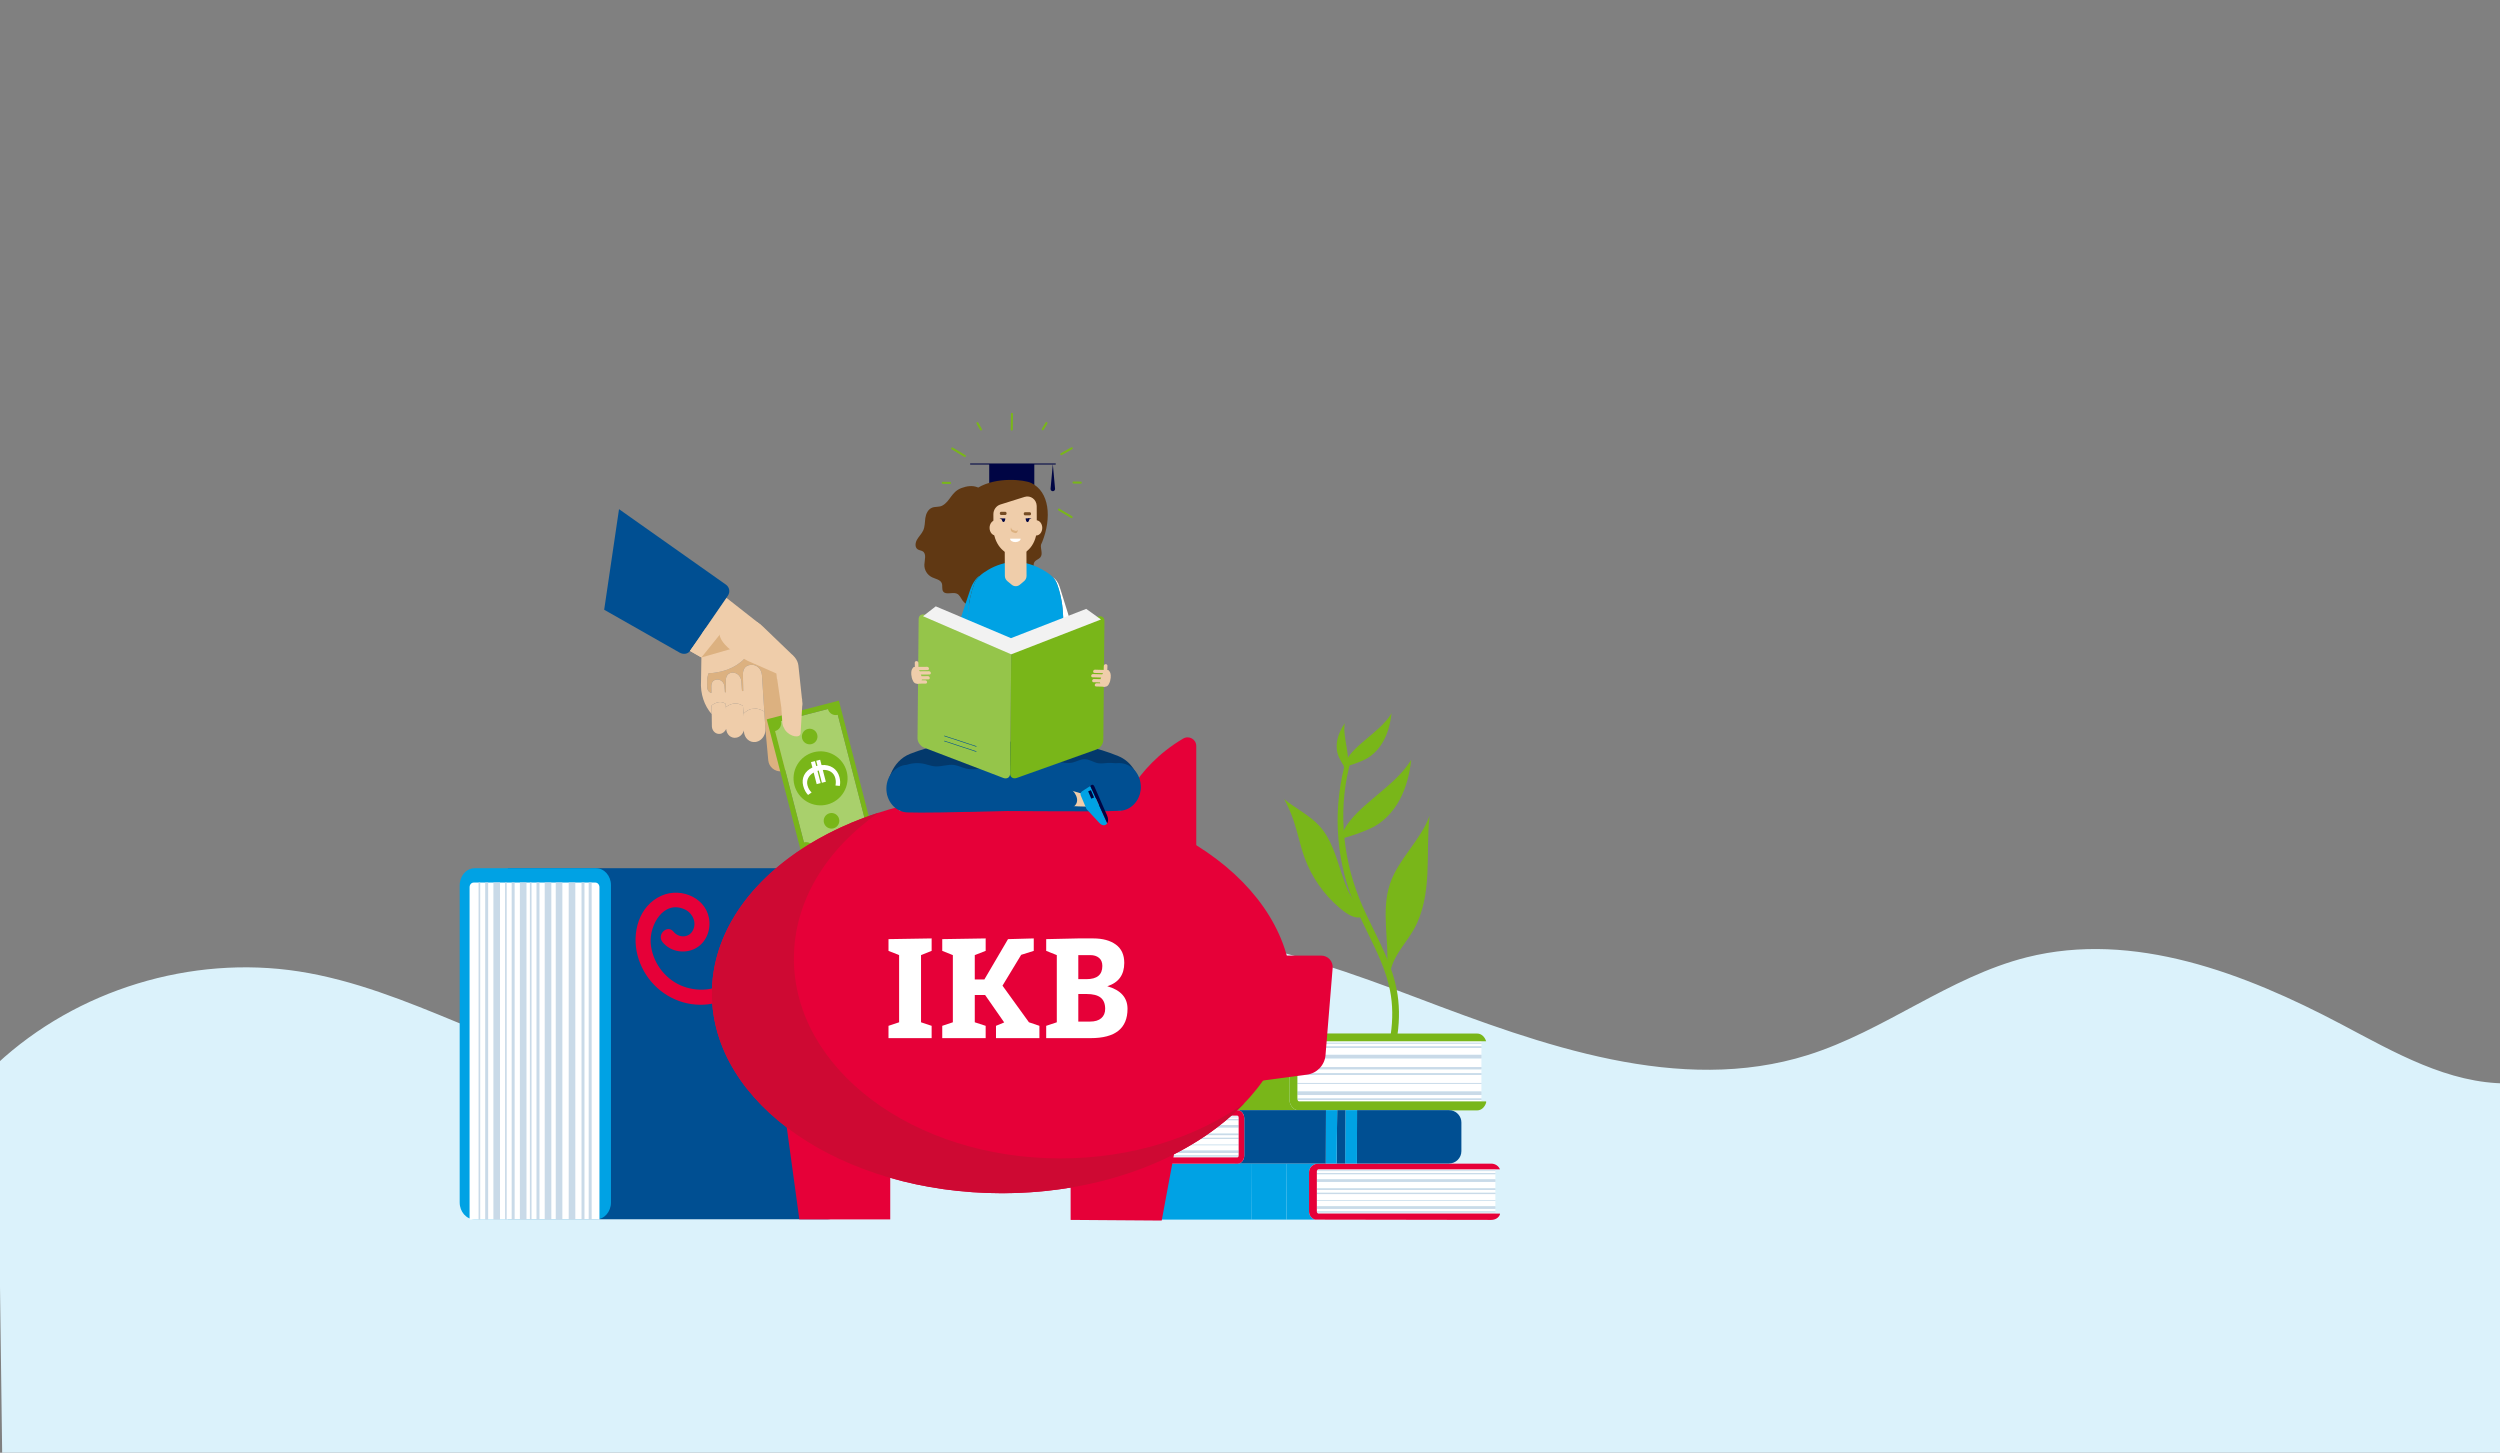 <?xml version="1.0" encoding="utf-8"?>
<!-- Generator: Adobe Illustrator 25.4.6, SVG Export Plug-In . SVG Version: 6.00 Build 0)  -->
<svg version="1.1" xmlns="http://www.w3.org/2000/svg" xmlns:xlink="http://www.w3.org/1999/xlink" x="0px" y="0px"
	 viewBox="0 0 5352 3110" style="enable-background:new 0 0 5352 3110;" xml:space="preserve">
<rect x="0" y="0" width="5352" height="3110" fill="#808080" stroke="none"/>
<style type="text/css">
	.st0{fill:#DCB180;}
	.st1{fill:none;}
	.st2{fill:#A9D06C;}
	.st3{fill:#79B619;}
	.st4{fill:#FFFFFF;}
	.st5{fill:#DBF2FB;}
	.st6{fill:#004F92;}
	.st7{fill:#00A2E4;}
	.st8{fill:#C9DAE8;}
	.st9{fill:#E60038;}
	.st10{fill:#5846B2;}
	.st11{fill:#FFB288;}
	.st12{fill:#EFCDAA;}
	.st13{fill:#CE0933;}
	.st14{fill:#000544;}
	.st15{fill:#603813;}
	.st16{fill:#03396C;}
	.st17{fill:#FFE578;}
	.st18{fill:#6D72A0;}
	.st19{fill:#FFF6F0;}
	.st20{fill:#95C54A;}
	.st21{fill:#000543;}
	.st22{fill:#F2F2F2;}
	.st23{fill:#754C24;}
</style>
<g id="Background">
</g>
<g id="Illustration">
	<g>
		<path class="st0" d="M1644.671,1627.531c1.35,14.345,13.996,24.918,28.355,23.72
			c14.688-1.225,25.497-14.284,23.958-28.943
			c-2.95-28.093-7.08-68.262-6.571-68.186l-1.6-30.597
			c0.04-0.347-1.232-6.66-1.2-6.999c1.405-6.739-7.604-8.281-6.641-14.356
			l-7.057-48.598l-0.45-0.202l-1.265-11.608l-14.748-6.499l-46.864-20.647
			c-4.929-2.61-9.411-5.154-13.57-7.641l-0.822,0.058
			c0,0-22.574,31.611-79.37,34.318c-2.064,5.803-3.158,12.094-3.041,18.602
			l0.204,11.392c0.109,6.094,3.935,10.948,8.991,12.169
			c0.027,0.008-0.124-10.94-0.124-10.94
			c-0.638-9.783,2.092-16.553,11.023-17.733
			c8.942-1.166,16.651,5.899,17.283,15.654l0.749,11.527l2.057-0.145l-0.167-19.681
			c-0.754-11.762,1.992-20.674,12.655-22.107
			c10.704-1.298,19.964,7.125,20.679,18.839l1.339,20.514l2.613-0.184l-0.55-31.507
			c-0.971-13.847,3.472-22.747,16.114-24.388
			c12.667-1.654,23.666,8.384,24.559,22.347l0.31,4.769
			c-0.003,0.007,4.688,72.98,4.688,72.98c0.308,4.213,2.086,32.578,2.037,32.565
			l0.312,4.374C1638.927,1566.171,1642.274,1602.064,1644.671,1627.531z M1680.288,1502.389
			l-0.061-0.71c0,0-0.021-0.328-0.006-0.331L1680.288,1502.389z"/>
	</g>
	<g>
		<g>
			<g>
				<path class="st1" d="M1719.098,1795.744l1.973,7.617
					c9.267-2.4,18.725,3.166,21.125,12.433l7.617-1.973
					C1746.323,1800.347,1732.571,1792.254,1719.098,1795.744z"/>
				<path class="st1" d="M1835.175,1791.711l7.617-1.973
					c-2.4-9.267,3.166-18.725,12.433-21.125l-1.973-7.617
					C1839.779,1764.485,1831.685,1778.237,1835.175,1791.711z"/>
			</g>
			<g>
				<path class="st1" d="M1661.317,1572.667l-1.973-7.617
					c9.267-2.4,14.833-11.858,12.433-21.125l7.617-1.973
					C1682.884,1555.425,1674.791,1569.177,1661.317,1572.667z"/>
				<path class="st1" d="M1764.757,1519.842l7.617-1.973
					c2.4,9.267,11.858,14.833,21.125,12.433l1.973,7.617
					C1781.998,1541.408,1768.246,1533.315,1764.757,1519.842z"/>
				<polygon class="st2" points="1824.362,1649.457 1789.153,1513.522 1654.998,1548.271 
					1690.207,1684.205 1725.417,1820.14 1859.572,1785.391 				"/>
				<path class="st3" d="M1863.335,1760.469l-29.396-113.492l-29.396-113.492l-8.691-33.553
					l-31.294,8.106l-90.721,23.498l-32.411,8.395l8.558,33.041l29.529,114.004
					l29.529,114.005l8.558,33.04l32.411-8.395l90.721-23.498l31.294-8.106
					L1863.335,1760.469z M1835.175,1791.711l-85.363,22.11l-7.617,1.973
					c-2.4-9.267-11.858-14.833-21.125-12.433l-1.973-7.617l-28.89-111.539
					l-28.89-111.538l-1.973-7.617c9.267-2.4,14.833-11.858,12.433-21.125
					l7.617-1.973l85.363-22.11l7.617-1.973c2.4,9.267,11.858,14.833,21.125,12.433
					l1.973,7.617l28.89,111.539l28.89,111.539l1.973,7.617
					c-9.267,2.4-14.833,11.858-12.433,21.125L1835.175,1791.711z"/>
			</g>
			<g>
				<path class="st3" d="M1784.276,1773.341c-8.931,2.313-18.045-3.051-20.359-11.982
					c-2.313-8.931,3.051-18.045,11.982-20.359
					c8.93-2.313,18.045,3.051,20.358,11.982
					C1798.571,1761.913,1793.207,1771.028,1784.276,1773.341z"/>
				<path class="st3" d="M1737.552,1592.951c-8.931,2.313-18.045-3.051-20.359-11.982
					c-2.313-8.93,3.051-18.045,11.982-20.358
					c8.93-2.313,18.045,3.051,20.358,11.982
					C1751.847,1581.523,1746.483,1590.638,1737.552,1592.951z"/>
			</g>
			
				<ellipse transform="matrix(0.507 -0.862 0.862 0.507 -570.945 2335.439)" class="st3" cx="1756.726" cy="1666.976" rx="57.832" ry="57.832"/>
			<path class="st4" d="M1737.508,1696.553c-4.019-4.083-7.078-8.416-8.875-15.354
				c-2.811-10.851,2.342-21.16,13.284-27.368l6.433,24.835l8.441-2.186
				l-6.769-26.132c0.766-0.24,1.53-0.484,2.331-0.691
				c0.136-0.035,0.265-0.055,0.401-0.089l6.786,26.201l8.441-2.186l-6.568-25.358
				c13.998-0.771,23.816,6.115,26.777,17.55c1.603,6.19,1.35,10.926,0.348,15.854
				l9.341,0.885c1.128-5.76,1.05-11.776-0.802-18.927
				c-4.628-17.867-19.73-27.219-38.36-25.77l-2.944-11.365l-8.441,2.186
				l2.74,10.579c-0.276,0.067-0.551,0.126-0.828,0.198
				c-0.65,0.168-1.286,0.348-1.916,0.533l-2.745-10.599l-8.441,2.186
				l2.983,11.518c-16.579,7.911-23.926,22.78-19.655,39.267
				c2.322,8.966,6.171,15.03,10.407,19.513L1737.508,1696.553z"/>
		</g>
	</g>
	<path class="st5" d="M-6.243,2277.185c170.789-158.49,415.652-233.123,645.7-197.623
		c236.757,36.897,445.561,180.852,680.92,224.458
		c170.51,31.586,351.082,7.547,507.615-67.365
		c126.065-60.377,236.198-152.34,367.015-201.257
		c269.461-100.629,568.551-1.677,837.733,100.349
		c268.902,102.026,562.682,209.084,837.174,122.99
		c163.801-51.432,302.725-167.435,469.041-209.364
		c228.091-57.302,465.966,33.823,673.932,143.676
		C5125.535,2252.587,5241.537,2320.232,5369,2319.393v1176.79H9.69L-6.243,2277.185z"/>
	<g>
		<path class="st6" d="M1771.932,2610.15h-684.665v-751.47h687.104
			c23.383,0,42.339,21.57,42.339,48.178v652.338
			C1816.709,2587.337,1796.662,2610.15,1771.932,2610.15z"/>
	</g>
	<g>
		<path class="st7" d="M1276.124,1858.708h-260.234c-14.862,0-27.335,11.782-30.777,27.502
			c-0.609,2.78-1.026,5.641-1.026,8.629v679.498
			c0,19.872,14.31,36.132,31.803,36.132h260.234
			c17.492,0,31.803-16.259,31.803-36.132v-419.117v-260.381
			C1307.927,1874.967,1293.617,1858.708,1276.124,1858.708z"/>
	</g>
	<g>
		<path class="st4" d="M1005.289,2610.934v-711.604c0-5.489,3.911-9.938,8.737-9.938h260.544
			c4.825,0,8.737,4.449,8.737,9.938v711.604H1005.289z"/>
	</g>
	<g>
		<g>
			<rect x="1038.681" y="1889.297" class="st8" width="6.361" height="721.637"/>
		</g>
	</g>
	<g>
		<g>
			<rect x="1056.263" y="1889.297" class="st8" width="14.161" height="721.637"/>
		</g>
	</g>
	<g>
		<g>
			<rect x="1024.519" y="1889.297" class="st8" width="3.541" height="721.637"/>
		</g>
	</g>
	<g>
		<g>
			<rect x="1095.384" y="1889.297" class="st8" width="6.361" height="721.637"/>
		</g>
	</g>
	<g>
		<g>
			<rect x="1112.965" y="1889.297" class="st8" width="14.161" height="721.637"/>
		</g>
	</g>
	<g>
		<g>
			<rect x="1081.222" y="1889.297" class="st8" width="3.541" height="721.637"/>
		</g>
	</g>
	<g>
		<g>
			<rect x="1148.542" y="1889.297" class="st8" width="6.361" height="721.637"/>
		</g>
	</g>
	<g>
		<g>
			<rect x="1166.124" y="1889.297" class="st8" width="14.161" height="721.637"/>
		</g>
	</g>
	<g>
		<g>
			<rect x="1189.75" y="1889.297" class="st8" width="14.161" height="721.637"/>
		</g>
	</g>
	<g>
		<g>
			<rect x="1134.38" y="1889.297" class="st8" width="3.541" height="721.637"/>
		</g>
	</g>
	<g>
		<g>
			<rect x="1244.906" y="1889.297" class="st8" width="6.362" height="721.637"/>
		</g>
	</g>
	<g>
		<g>
			<rect x="1260.262" y="1889.297" class="st8" width="6.362" height="721.637"/>
		</g>
	</g>
	<g>
		<g>
			<rect x="1217.468" y="1889.297" class="st8" width="14.161" height="721.637"/>
		</g>
	</g>
	<g>
		<g>
			<polygon class="st7" points="2680.179,2490.89 2754.78,2490.89 2754.106,2610.974 
				2679.771,2610.974 			"/>
		</g>
		<g>
			<path class="st7" d="M2949.534,2490.89v0.223h-127.443c-1.629,0-3.189,0.239-4.705,0.59
				c-8.57,1.98-14.992,9.152-14.992,17.698v8.598v65.172v10.705
				c0,7.802,5.342,14.484,12.791,17.098h-61.078l0.673-120.083H2949.534z"/>
		</g>
		<g>
			<path class="st7" d="M2439.443,2491.201h203.191c0.868,0,1.714-0.114,2.538-0.311h35.008
				l-0.408,120.083h-242.742c-11.291-2.833-19.678-13.21-19.678-25.614v-68.065
				C2417.35,2504.022,2426.951,2493.068,2439.443,2491.201z"/>
		</g>
		<g>
			<rect x="2819.094" y="2547.471" class="st4" width="382.199" height="5.982"/>
		</g>
		<g>
			<rect x="2819.094" y="2513.756" class="st4" width="382.199" height="10.843"/>
		</g>
		<g>
			<path class="st4" d="M2819.495,2595.747c0.622,1.326,1.923,2.259,3.459,2.259h378.339
				v-2.259H2819.495z"/>
		</g>
		<g>
			<path class="st4" d="M2819.142,2507.004c-0.005,0.085-0.048,0.157-0.048,0.243v3.98
				h382.199v-4.223H2819.142z"/>
		</g>
		<g>
			<rect x="2819.094" y="2530.229" class="st4" width="382.199" height="13.723"/>
		</g>
		<g>
			<rect x="2819.094" y="2570.344" class="st4" width="382.199" height="11.964"/>
		</g>
		<g>
			<rect x="2819.094" y="2556.269" class="st4" width="382.199" height="12.668"/>
		</g>
		<g>
			<path class="st4" d="M2822.954,2503.305c-1.549,0-2.865,0.946-3.48,2.291h381.819v-2.291
				H2822.954z"/>
		</g>
		<g>
			<rect x="2819.094" y="2587.939" class="st4" width="382.199" height="5.278"/>
		</g>
		<g>
			<rect x="2819.094" y="2511.227" class="st8" width="382.199" height="2.529"/>
		</g>
		<g>
			<rect x="2819.094" y="2543.953" class="st8" width="382.199" height="3.519"/>
		</g>
		<g>
			<rect x="2819.094" y="2524.599" class="st8" width="382.199" height="5.63"/>
		</g>
		<g>
			<path class="st8" d="M2819.474,2505.596c-0.198,0.432-0.301,0.907-0.332,1.408h382.151
				v-1.408H2819.474z"/>
		</g>
		<g>
			<path class="st8" d="M2819.094,2593.217v0.847c0,0.609,0.16,1.168,0.402,1.683h381.798
				v-2.529H2819.094z"/>
		</g>
		<g>
			<rect x="2819.094" y="2582.309" class="st8" width="382.199" height="5.63"/>
		</g>
		<g>
			<rect x="2819.094" y="2568.937" class="st8" width="382.199" height="1.408"/>
		</g>
		<g>
			<rect x="2819.094" y="2553.454" class="st8" width="382.199" height="2.815"/>
		</g>
		<g>
			<path class="st9" d="M3201.293,2598.005h-378.339c-1.536,0-2.837-0.933-3.459-2.259
				c-0.241-0.515-0.402-1.074-0.402-1.683v-0.847v-5.278v-5.63v-11.964v-1.408
				v-12.668v-2.815v-5.982v-3.519v-13.723v-5.63v-10.843v-2.529v-3.98
				c0-0.086,0.043-0.158,0.048-0.243c0.031-0.501,0.135-0.976,0.332-1.408
				c0.615-1.345,1.931-2.291,3.48-2.291h378.339h9.771
				c-2.722-7.08-10.01-12.192-18.541-12.192h-242.99h-127.443
				c-1.629,0-3.189,0.24-4.704,0.59c-8.57,1.979-14.992,9.152-14.992,17.698v8.598
				v65.172v10.705c0,7.802,5.342,14.484,12.791,17.099h15.425
				c2.384,0,361.914,0.59,361.914,0.59c8.583,0,15.907-4.576,18.587-11.725v-1.834
				H3201.293z"/>
		</g>
		<g>
			<polygon class="st10" points="2781.404,2357.9 2990.352,2357.9 2781.402,2357.9 			"/>
		</g>
		<g>
			<path class="st3" d="M2760.208,2352.288v-14.547v-88.565v-11.684
				c0-11.613,6.621-21.36,15.456-24.05c1.562-0.476,3.17-0.802,4.849-0.802
				h209.839v-0.303h-521.951c-14.722,0-26.657,11.822-26.657,26.405v111.453
				c0,14.582,11.935,26.404,26.657,26.404h307.924
				C2767.15,2374.219,2760.208,2364.2,2760.208,2352.288z"/>
		</g>
		<g>
			<rect x="2777.424" y="2301.182" class="st4" width="393.995" height="17.215"/>
		</g>
		<g>
			<rect x="2777.424" y="2265.796" class="st4" width="393.995" height="18.65"/>
		</g>
		<g>
			<rect x="2777.424" y="2320.31" class="st4" width="393.995" height="16.259"/>
		</g>
		<g>
			<path class="st4" d="M2781.404,2229.208c-1.6,0-2.971,1.28-3.603,3.113h393.619v-3.113
				H2781.404z"/>
		</g>
		<g>
			<rect x="2777.424" y="2243.41" class="st4" width="393.995" height="14.734"/>
		</g>
		<g>
			<rect x="2777.424" y="2289.228" class="st4" width="393.995" height="8.13"/>
		</g>
		<g>
			<path class="st4" d="M2777.818,2354.831c0.639,1.809,1.998,3.069,3.584,3.069h208.95
				h181.067v-3.069H2777.818z"/>
		</g>
		<g>
			<path class="st4" d="M2777.449,2234.235c-0.005,0.112-0.025,0.218-0.025,0.331v5.408
				h393.995v-5.739H2777.449z"/>
		</g>
		<g>
			<rect x="2777.424" y="2344.22" class="st4" width="393.995" height="7.173"/>
		</g>
		<g>
			<rect x="2777.424" y="2239.973" class="st8" width="393.995" height="3.437"/>
		</g>
		<g>
			<rect x="2777.424" y="2284.446" class="st8" width="393.995" height="4.782"/>
		</g>
		<g>
			<rect x="2777.424" y="2258.145" class="st8" width="393.995" height="7.652"/>
		</g>
		<g>
			<path class="st8" d="M2777.801,2232.322c-0.202,0.588-0.321,1.233-0.352,1.913h393.97
				v-1.913H2777.801z"/>
		</g>
		<g>
			<path class="st8" d="M2777.424,2351.393v1.15c0,0.822,0.149,1.591,0.394,2.287h393.601
				v-3.438H2777.424z"/>
		</g>
		<g>
			<rect x="2777.424" y="2336.569" class="st8" width="393.995" height="7.651"/>
		</g>
		<g>
			<rect x="2777.424" y="2318.397" class="st8" width="393.995" height="1.913"/>
		</g>
		<g>
			<rect x="2777.424" y="2297.357" class="st8" width="393.995" height="3.825"/>
		</g>
		<g>
			<path class="st3" d="M3107.227,2377.14h55.152c8.848,0,16.398-7.034,19.161-16.748v-2.492
				h-191.188h-208.949c-1.588-0.001-2.947-1.26-3.585-3.069
				c-0.245-0.696-0.394-1.465-0.394-2.287v-1.15v-7.173v-7.651v-16.259v-1.913
				v-17.215v-3.825v-8.13v-4.782v-18.65v-7.651v-14.734v-3.437v-5.408
				c0-0.113,0.02-0.219,0.025-0.331c0.031-0.68,0.149-1.325,0.352-1.913
				c0.632-1.833,2.003-3.113,3.603-3.113h390.016h10.073
				c-2.805-9.621-10.32-16.568-19.113-16.568h-172.027h-209.839
				c-1.679,0-3.287,0.325-4.849,0.802c-8.835,2.69-15.456,12.437-15.456,24.05
				v11.684v88.565v14.547c0,11.912,6.941,21.931,16.117,24.311
				c0.032,0.01,325.56,0.01,325.56,0.01
				C3103.715,2376.608,3105.501,2376.792,3107.227,2377.14z"/>
		</g>
		<g>
			<path class="st6" d="M3101.885,2376.608c1.83,0,3.616,0.184,5.343,0.532
				c12.161,2.451,21.315,13.102,21.315,25.873v61.408
				c0,14.583-11.935,26.405-26.657,26.405h-196.974l0.277-114.217H3101.885z"/>
		</g>
		<g>
			<polygon class="st7" points="2905.187,2376.608 2904.91,2490.825 2879.708,2490.825 
				2880.416,2376.608 			"/>
		</g>
		<g>
			<polygon class="st6" points="2880.416,2376.608 2879.708,2490.825 2861.355,2490.825 
				2862.719,2376.608 			"/>
		</g>
		<g>
			<polygon class="st7" points="2862.719,2376.608 2861.355,2490.825 2838.202,2490.825 
				2838.631,2376.608 			"/>
		</g>
		<g>
			<path class="st6" d="M2776.357,2376.608h62.274l-0.428,114.217h-185.704
				c6.38-1.655,11.207-8.621,11.207-16.904v-10.115v-61.582v-8.124
				c0-8.075-4.604-14.853-10.747-16.723c-1.085-0.332-2.204-0.558-3.372-0.558
				h-91.351v-0.211H2776.357z"/>
		</g>
		<g>
			<polygon class="st10" points="2648.969,2477.823 2558.236,2477.823 2648.968,2477.823 			"/>
		</g>
		<g>
			<path class="st4" d="M2651.447,2475.689h-273.671v2.134h180.46h90.733
				C2650.069,2477.823,2651.001,2476.942,2651.447,2475.689z"/>
		</g>
		<g>
			<rect x="2377.776" y="2430.073" class="st4" width="273.959" height="5.653"/>
		</g>
		<g>
			<rect x="2377.776" y="2413.78" class="st4" width="273.959" height="12.967"/>
		</g>
		<g>
			<path class="st4" d="M2651.462,2390.505c-0.44-1.271-1.384-2.165-2.494-2.165h-271.192
				v2.165H2651.462z"/>
		</g>
		<g>
			<rect x="2377.776" y="2398.214" class="st4" width="273.959" height="10.246"/>
		</g>
		<g>
			<rect x="2377.776" y="2438.385" class="st4" width="273.959" height="11.97"/>
		</g>
		<g>
			<rect x="2377.776" y="2468.312" class="st4" width="273.959" height="4.987"/>
		</g>
		<g>
			<rect x="2377.776" y="2451.686" class="st4" width="273.959" height="11.305"/>
		</g>
		<g>
			<path class="st4" d="M2651.735,2395.825v-3.76c0-0.081-0.031-0.15-0.034-0.23h-273.925
				v3.99H2651.735z"/>
		</g>
		<g>
			<rect x="2377.776" y="2395.825" class="st8" width="273.959" height="2.39"/>
		</g>
		<g>
			<rect x="2377.776" y="2426.748" class="st8" width="273.959" height="3.325"/>
		</g>
		<g>
			<rect x="2377.776" y="2408.46" class="st8" width="273.959" height="5.32"/>
		</g>
		<g>
			<path class="st8" d="M2651.7,2391.835c-0.023-0.473-0.097-0.922-0.239-1.33h-273.686
				v1.33H2651.7z"/>
		</g>
		<g>
			<path class="st8" d="M2651.447,2475.689c0.173-0.486,0.288-1.015,0.288-1.59v-0.8
				h-273.959v2.39H2651.447z"/>
		</g>
		<g>
			<rect x="2377.776" y="2462.991" class="st8" width="273.959" height="5.32"/>
		</g>
		<g>
			<rect x="2377.776" y="2450.356" class="st8" width="273.959" height="1.33"/>
		</g>
		<g>
			<rect x="2377.776" y="2435.726" class="st8" width="273.959" height="2.66"/>
		</g>
		<g>
			<path class="st9" d="M2652.203,2490.89c0.098-0.023,0.198-0.04,0.295-0.065
				c6.38-1.655,11.207-8.621,11.207-16.904v-10.115v-61.583v-8.124
				c0-8.075-4.604-14.853-10.747-16.723c-1.086-0.331-2.205-0.557-3.372-0.557
				h-91.351h-174.174c-6.114,0-11.339,4.83-13.29,11.52h7.004h271.192
				c1.11,0,2.054,0.894,2.494,2.165c0.142,0.408,0.216,0.857,0.239,1.33
				c0.004,0.08,0.034,0.148,0.034,0.23v3.76v2.389v10.246v5.32v12.968v3.325
				v5.653v2.66v11.97v1.331v11.305v5.32v4.987v0.8
				c0,0.575-0.115,1.104-0.288,1.59c-0.446,1.253-1.378,2.134-2.479,2.134
				c-0.001,0-90.733,0-90.733,0h-187.497v1.732
				c1.921,6.755,7.171,11.646,13.323,11.646h56.063h209.462
				C2650.481,2491.202,2651.353,2491.087,2652.203,2490.89z"/>
		</g>
	</g>
	<g>
		<path class="st11" d="M1718.331,1499.309l-0.379,0.604l0.573-0.872
			C1718.511,1499.034,1718.331,1499.309,1718.331,1499.309z"/>
	</g>
	<g>
		<path class="st12" d="M1638.558,1560.397l-0.312-4.374
			c0.048,0.012-0.447-8.079-1.083-18.157c-0.039-0.614-0.955-14.408-0.955-14.408
			c-1.454-1.022-8.428-5.599-17.629-6.462l-10,0.706
			c-5.379,1.306-11.052,4.28-16.557,9.985c0,0-0.092-5.11-0.172-7.54
			c0.017,3.646,0.198,14.009,0.198,14.009l-1.479-22.64
			c-0.485-0.431-6.392-5.495-15.87-5.532l-3.622,0.255
			c-4.932,0.641-10.607,2.714-16.84,7.29l0.041,4.901l-0.307-4.72
			c-0.072,0.053-0.141,0.09-0.213,0.145l0.102-1.855l-0.334-5.129
			c-2.696-2.145-13.734-9.146-30.148,3.252c-0,0.004,0.261,18.825,0.261,18.825
			l0.368,26.479c0.655,9.726,8.391,16.738,17.281,15.666
			c5.947-0.795,10.868-4.978,13.347-10.565
			c0.762,11.809,10.047,20.268,20.755,18.857
			c8.22-1.048,14.87-7.526,17.172-15.824l0.046,2.622
			c0.942,13.972,11.97,23.939,24.63,22.284c4.41-0.538,8.426-2.433,11.77-5.236
			C1635.271,1577.982,1639.14,1569.497,1638.558,1560.397z"/>
	</g>
	<g>
		<path class="st12" d="M1523.378,1510.123c16.414-12.399,27.452-5.398,30.148-3.252
			l0.334,5.129l-0.102,1.855c0.072-0.055,0.141-0.092,0.213-0.145l0.307,4.72
			l-0.041-4.901c6.233-4.576,11.909-6.648,16.84-7.29l3.622-0.255
			c9.478,0.037,15.385,5.101,15.87,5.532l1.479,22.64l-0.267-15.269
			c0.02-0.002,0.044,0.503,0.069,1.26c0.08,2.429,0.172,7.54,0.172,7.54
			c5.505-5.705,11.178-8.679,16.557-9.985l10-0.706
			c9.201,0.864,16.175,5.44,17.629,6.462l-4.691-72.972l-0.307-4.776
			c-0.893-13.963-11.892-24.001-24.559-22.347
			c-12.642,1.641-17.085,10.541-16.114,24.388l0.55,31.507l-2.613,0.184
			l-1.339-20.514c-0.715-11.713-9.976-20.136-20.679-18.839
			c-10.662,1.433-13.409,10.345-12.655,22.107l0.167,19.681l-2.057,0.145
			l-0.749-11.527c-0.632-9.755-8.341-16.82-17.283-15.654
			c-8.931,1.18-11.661,7.95-11.023,17.733l0.152,10.948
			c-5.083-1.229-8.909-6.083-9.018-12.177l-0.204-11.392
			c-0.117-6.508,0.977-12.799,3.041-18.602
			c56.797-2.706,79.37-34.318,79.37-34.318l0.822-0.058
			c-33.968-20.31-43.35-36.319-45.738-45.028
			c-0.412,0.237-1.581-19.383-1.581-19.383
			c-0-0-47.178,3.137-47.178,3.137l-1.779,112.118
			c-1.802,27.69,7.142,52.995,22.897,71.129l-0.261-18.822L1523.378,1510.123z"/>
	</g>
	<g>
		<path class="st6" d="M1554.247,1251.722l-229.052-161.712l-31.77,215.328l160.891,91.445
			c7.655,4.621,17.749,4.09,22.804-3.285l81.238-118.502
			C1563.557,1267.414,1561.729,1257.065,1554.247,1251.722z"/>
	</g>
	<g>
		<path class="st12" d="M1501.528,1407.509c28.167-81.512,129.496-68.092,129.496-68.092
			l-75.717-59.467l-78.188,113.549L1501.528,1407.509z"/>
	</g>
	<g>
		<path class="st12" d="M1564.067,1376.241c0,0-35.903,1.865-62.526,31.247l-24.421-13.989
			l59.474-80.992L1564.067,1376.241z"/>
	</g>
	<g>
		<path class="st0" d="M1559.465,1376.766c0,0-8.802-11.782,4.322-37.22
			c1.539-2.983-3.088-5.464-5.194-2.851l-57.052,70.793l62.585-17.942
			L1559.465,1376.766z"/>
	</g>
	<g>
		<path class="st12" d="M1610.429,1337.851l9.874-6.656c0,0,11.836,9.084,11.872,9.099
			l62.671,60.246c0.891,0.508,13.069,10.458,14.385,24.301l7.484,69.999
			c0.529,1.674,0.737,3.524,0.595,5.563c0.801,3.746,0.886,7.694,0.06,11.603
			l-0.253,4.196l-3.221,53.508c-0.798,11.253-22.268,8.229-33.194-6.953
			c0.023,0.092,0.037,0.187,0.06,0.279l-4.808-9.342
			c0.072,0.082,0.152,0.155,0.223,0.239c-0.013-0.039-0.029-0.077-0.042-0.116
			c-1.118-3.406-1.752-7.171-1.707-11.301l-1.758-27.629l-0.17-1.169
			l-1.677-11.547l-7.057-48.598l-0.45-0.203l-1.265-11.608l-14.748-6.499
			l-46.864-20.647c-4.929-2.61-9.411-5.154-13.57-7.641
			c-33.967-20.31-43.35-36.32-45.738-45.028
			c-2.378-12.178-0.08-39.097-0.08-39.097L1610.429,1337.851z"/>
	</g>
	<g>
		<g>
			<g>
				<g>
					<path class="st3" d="M2977.191,2214.747c4.813-32.414,4.437-64.065-1.317-93.762
						c-8.438-43.517-28.599-84.565-48.097-124.267
						c-10.965-22.331-22.308-45.423-31.605-68.945
						c-38.2-96.591-42.82-202.854-13.937-302.636l10.187,1.475
						c-28.001,96.734-19.89,202.222,17.144,295.864
						c9.087,22.99,20.298,45.816,31.139,67.891
						c19.919,40.55,40.512,82.479,49.307,127.877
						c5.943,30.648,6.481,63.208,1.757,96.504H2977.191z"/>
				</g>
			</g>
		</g>
		<g>
			<g>
				<path class="st3" d="M2940.49,1708.488c29.382-24.976,60.67-49.156,80.77-82.067
					c-3.512,29.95-10.759,59.826-25.138,86.334
					c-14.374,26.508-36.341,49.536-63.973,61.616
					c-18.841,8.239-42.097,16.59-61.754,21.234
					C2877.706,1760.88,2914.814,1730.316,2940.49,1708.488z"/>
			</g>
		</g>
		<g>
			<g>
				<path class="st3" d="M2924.087,1582.86c20.008-17.008,41.315-33.474,55.002-55.886
					c-2.392,20.395-7.326,40.74-17.118,58.792
					c-9.788,18.051-24.748,33.733-43.564,41.959
					c-12.83,5.61-28.667,11.298-42.053,14.46
					C2881.332,1618.538,2906.602,1597.724,2924.087,1582.86z"/>
			</g>
		</g>
		<g>
			<g>
				<path class="st3" d="M2882.581,1597.985c-2.72-16.493-6.294-33.256-3.722-49.773
					c-7.229,10.89-13.203,22.801-15.874,35.598
					c-2.673,12.795-1.859,26.565,3.896,38.302c3.923,8.004,9.275,17.282,14.476,24.325
					C2888.668,1632.904,2884.958,1612.398,2882.581,1597.985z"/>
			</g>
		</g>
		<g>
			<g>
				<path class="st3" d="M2868.097,1943.862c-33.991-28.638-60.287-66.325-75.433-108.11
					c-9.277-25.593-14.405-52.515-23.097-78.313
					c-5.423-16.096-12.227-31.726-20.317-46.662
					c24.497,20.358,54.413,34.264,75.762,57.903
					c24.764,27.421,35.049,64.505,46.525,99.627
					c8.505,26.041,18.575,52.798,36.321,74.098
					c7.515,9.02,21.216,20.601,0.834,21.801
					C2894.574,1965.04,2878.146,1952.328,2868.097,1943.862z"/>
			</g>
		</g>
		<g>
			<g>
				<path class="st3" d="M2975.147,2095.668c-0.461-20.039,7.982-39.277,18.554-56.306
					c10.569-17.032,23.407-32.621,33.244-50.084
					c20.244-35.935,26.783-77.974,28.841-119.169
					c2.058-41.192-0.001-82.622,4.651-123.603
					c-19.384,52.871-66.694,92.108-84.729,145.458
					c-19.761,58.455-1.031,122.565-6.528,184.026L2975.147,2095.668z"/>
			</g>
		</g>
	</g>
	<g>
		<g>
			<g>
				<path class="st9" d="M1589.403,2107.886c-27.361,40.666-82.209,50.786-127.134,37.814
					c-47.842-13.815-84.698-52.198-97.383-100.282
					c-12.726-48.242,2.538-106.3,51.281-127.927
					c43.41-19.261,100.226,6.4,102.614,56.841
					c1.167,24.647-11.674,48.926-35.066,58.402
					c-22.646,9.174-49.891,3.276-65.379-15.903
					c-12.998-16.097,10.446-38.491,23.587-22.217
					c10.537,13.05,31.597,14.017,40.69-1.587
					c9.925-17.033,0.661-38.08-16.333-45.998
					c-45.913-21.395-76.441,34.172-73.26,72.415
					c3.24,38.965,28.421,74.326,64.094,90.083
					c32.755,14.468,82.452,14.457,104.596-18.456
					C1573.308,2073.832,1601.067,2090.55,1589.403,2107.886L1589.403,2107.886z"/>
			</g>
		</g>
		<g>
			<ellipse class="st9" cx="2144.996" cy="2126.883" rx="620.943" ry="427.57"/>
		</g>
		<g>
			<path class="st9" d="M2669.397,2317.645l128.518-17.052
				c21.442-2.845,37.998-20.246,39.76-41.79l15.267-186.654
				c1.163-14.216-10.068-26.395-24.341-26.395h-159.204V2317.645z"/>
		</g>
		<g>
			<polygon class="st9" points="2486.98,2612.989 2530.434,2379.039 2292.004,2379.039 
				2292.004,2611.555 			"/>
		</g>
		<g>
			<path class="st9" d="M1905.834,2610.539v-100.938c0-53.337-42.814-96.576-95.628-96.576h-125.973
				l27.029,197.514H1905.834z"/>
		</g>
		<g>
			<path class="st9" d="M2068.108,1761.495c54.498-9.38,110.199-9.38,164.697,0
				c8.787,1.505,17.459-4.089,19.318-12.784c1.86-8.688-4.341-17.436-13.83-19.064
				c-58.129-10.005-117.544-10.005-175.674,0c-9.489,1.629-15.688,10.379-13.829,19.064
				C2050.649,1757.407,2059.32,1763.001,2068.108,1761.495z"/>
		</g>
		<g>
			<path class="st9" d="M2397.132,1740.585c0,0,27.198-95.361,135.806-159.446
				c12.378-7.304,28.017,1.507,28.017,15.879v248.251L2397.132,1740.585z"/>
		</g>
		<g>
			<path class="st13" d="M1880.636,1739.917c-111.395,78.033-181.052,189.119-181.052,312.414
				c0,236.141,255.412,427.571,570.478,427.571c152.873,0,291.697-45.073,394.12-118.449
				c-110.99,116.241-302.055,193-519.186,193c-342.937,0-620.943-191.429-620.943-427.571
				C1524.053,1955.848,1669.915,1808.294,1880.636,1739.917z"/>
		</g>
	</g>
	<g>
		<g>
			<path class="st3" d="M2165.915,921.765c-1.251-0.017-2.218-1.009-2.201-2.207
				l0.451-33.543c0.016-1.197,1.009-2.163,2.206-2.147
				c1.251,0.017,2.218,1.009,2.201,2.207l-0.451,33.543
				C2168.105,920.814,2167.112,921.781,2165.915,921.765z"/>
		</g>
		<g>
			<path class="st3" d="M2101.19,921.34c-1.092,0.611-2.425,0.234-3.01-0.81
				l-7.56-13.51c-0.585-1.045-0.208-2.378,0.837-2.962
				c1.092-0.611,2.426-0.234,3.01,0.811l7.56,13.51
				C2102.612,919.422,2102.235,920.755,2101.19,921.34z"/>
		</g>
		<g>
			<path class="st3" d="M2067.522,977.3c-0.64,1.075-1.983,1.416-3.012,0.803
				l-27.077-16.122c-1.029-0.612-1.369-1.955-0.757-2.984
				c0.64-1.076,1.983-1.416,3.012-0.804l27.078,16.122
				C2067.794,974.929,2068.134,976.272,2067.522,977.3z"/>
		</g>
		<g>
			<path class="st3" d="M2270.124,973.32c-0.611-1.092-0.234-2.425,0.811-3.01
				l22.385-12.526c1.045-0.585,2.378-0.208,2.963,0.837
				c0.611,1.092,0.234,2.425-0.811,3.01l-22.385,12.526
				C2272.042,974.741,2270.708,974.365,2270.124,973.32z"/>
		</g>
		<g>
			<path class="st3" d="M2231.24,920.91c-1.075-0.64-1.416-1.983-0.803-3.012
				l7.92-13.302c0.612-1.029,1.956-1.37,2.985-0.757
				c1.075,0.64,1.415,1.983,0.803,3.012l-7.92,13.302
				C2233.611,921.182,2232.268,921.523,2231.24,920.91z"/>
		</g>
		<g>
			<g>
				<path class="st3" d="M2265.102,1089.856c0.64-1.075,1.983-1.416,3.012-0.803
					l27.077,16.122c1.029,0.613,1.369,1.955,0.757,2.984
					c-0.64,1.075-1.983,1.416-3.012,0.803l-27.077-16.122
					C2264.83,1092.227,2264.489,1090.884,2265.102,1089.856z"/>
			</g>
			<g>
				<path class="st3" d="M2296.085,1032.975c0.017-1.251,1.01-2.217,2.207-2.201
					l15.48,0.208c1.197,0.016,2.163,1.009,2.147,2.206
					c-0.017,1.251-1.009,2.218-2.207,2.201l-15.48-0.208
					C2297.036,1035.165,2296.069,1034.173,2296.085,1032.975z"/>
			</g>
			<g>
				<path class="st3" d="M2035.987,1033.835c-0.017,1.251-1.01,2.218-2.207,2.201
					l-15.48-0.208c-1.197-0.016-2.164-1.009-2.148-2.206
					c0.017-1.251,1.01-2.217,2.207-2.201l15.48,0.208
					C2035.037,1031.645,2036.003,1032.638,2035.987,1033.835z"/>
			</g>
			<g>
				<path class="st3" d="M2062.5,1093.836c0.611,1.092,0.234,2.425-0.811,3.01
					l-22.385,12.526c-1.045,0.585-2.378,0.208-2.962-0.836
					c-0.611-1.092-0.235-2.426,0.81-3.01l22.384-12.526
					C2060.582,1092.414,2061.916,1092.791,2062.5,1093.836z"/>
			</g>
		</g>
	</g>
	<g>
		<g>
			<g>
				<rect x="2117.731" y="993.309" class="st14" width="96.521" height="44.925"/>
			</g>
			<g>
				<path class="st14" d="M2259.169,994.509h-181.331c-0.663,0-1.2-0.537-1.2-1.2
					c0-0.663,0.537-1.2,1.2-1.2h181.331c0.663,0,1.2,0.537,1.2,1.2
					C2260.369,993.972,2259.833,994.509,2259.169,994.509z"/>
			</g>
			<g>
				<path class="st14" d="M2249.071,1046.308l4.8-52.999l4.8,52.999
					c0.24,2.651-1.714,4.994-4.365,5.234c-2.651,0.24-4.994-1.714-5.234-4.365
					C2249.045,1046.892,2249.048,1046.584,2249.071,1046.308z"/>
			</g>
		</g>
		<g>
			<path class="st15" d="M2207.378,1033.879c-15.09-7.086-73.742-13.523-113.369,9.982
				c-0.458-0.196-0.76-0.483-1.229-0.668c-11.102-4.44-22.981-2.73-34.725,1.672
				c-21.555,8.079-23.774,28.55-40.965,37.641
				c-6.578,3.47-14.642,1.595-21.56,4.286
				c-8.969,3.479-13.302,13.413-14.587,22.317
				c-1.287,8.904-0.702,18.132-4.556,26.536
				c-3.317,7.186-9.562,12.99-13.443,19.955
				c-3.882,6.964-4.561,16.655,1.985,20.649c3.105,1.896,7.21,2.089,10.308,3.977
				c8.724,5.328,4.111,18.275,3.661,28.437
				c-0.504,11.381,6.115,22.27,16.551,27.232
				c7.498,3.565,17.528,5.013,20.617,12.416
				c2.423,5.838-0.599,13.636,3.515,18.483c6.042,7.106,19.561,0.294,28.513,3.929
				c6.301,2.567,8.668,9.527,12.485,14.839c7.118,9.914,21.174,14.686,34.154,11.604
				c6.938-1.653,13.719-5.348,20.684-4.854c8.995,0.646,16.038,8.196,25.134,7.503
				c18.902-1.469,18.162-22.375,27.7-36.624
				c11.992-17.941,42.012-25.508,44.226-46.025
				c0.524-4.806-0.647-10.019,2.234-14.187c2.927-4.235,8.969-5.675,12.336-9.628
				c6.308-7.412,0.11-18.297,1.508-27.029c0.362-0.812,2.104-5.46,2.605-6.023
				C2251.914,1108.406,2246.618,1052.307,2207.378,1033.879z"/>
		</g>
		<g>
			<g>
				<path class="st16" d="M2424.891,1719.885l-19.531,14.295
					c-34.729-24.201-63.558-29.001-116.346-23.879l-191.519-29.518
					c-12.802-8.557-25.205-17.967-37.358-27.937
					c3.73-27.607,19.689-52.52,53.133-57.099
					c95.111-13.026,187.849-15.403,281.086,23.039
					c27.186,11.208,41.011,36.785,45.805,59.752
					C2443.472,1694.408,2437.217,1710.864,2424.891,1719.885z"/>
			</g>
			<g>
				<path class="st16" d="M2052.921,1707.244c-53.065-6.217-82.072-2.022-117.385,21.61
					l-35.45-26.988c-3.764-24.59,8.121-72.363,48.626-88.177
					c93.944-36.68,186.621-32.556,281.471-17.741
					c33.351,5.208,48.838,30.416,52.048,58.089
					c-12.781,10.088-25.818,19.57-39.272,28.116L2052.921,1707.244z"/>
			</g>
			<g>
				<g>
					<path class="st12" d="M1990.34,1722.947c66.503,4.591,61.082,3.373,76.594,5.373
						l0.955-40.653c0.072-3.044-3.736,4.814-7.872,5.987l-66.572,2.467
						L1990.34,1722.947z"/>
				</g>
				<g>
					<path class="st12" d="M2029.059,1693.469l-2.774-6.621
						c-3.641-8.686-12.97-12.205-20.703-7.81l-78.778,44.775
						c-2.836,1.613-4.423,5.417-3.194,8.659c1.612,4.252,8.872,4.811,15.12,0.738
						c2.125-1.385,4.417-2.413,6.841-2.764l56.434-8.176
						c4.552-1.008,3.641-0.482,7.745-2.951l15.091-11.835
						C2029.348,1704.772,2031.207,1698.593,2029.059,1693.469z"/>
				</g>
				<g>
					<path class="st6" d="M2083.92,1671.037c105.269-24.662,219.402-26.28,306.579-37.077
						c26.86-3.327,50.657,18.916,51.741,48.607
						c1.023,28.043-18.677,51.774-44.174,53.143
						c-57.587,3.092-286.323-0.807-306.969,0.851
						C2013.021,1742.835,2029.357,1683.817,2083.92,1671.037z"/>
				</g>
				<g>
					<path class="st6" d="M2087.586,1660.818c5.531-0.999,11.202-0.134,16.782-0.701
						c17.904-1.821,32.459-17.893,50.277-20.548
						c15.422-2.299,30.984,5.82,46.381,3.327
						c12.526-2.028,23.412-10.851,35.84-13.509
						c19.669-4.208,40.076,7.536,59.673,2.933
						c8.634-2.027,16.753-7.18,25.579-7.075c9.986,0.119,18.904,6.946,28.769,8.643
						c7.247,1.246,14.62-0.331,21.951-0.664
						c17.912-0.815,36.012,6.159,49.528,19.085
						c-7.067,5.446-16.067,6.67-24.675,7.274
						c-25.869,1.817-51.826-0.475-77.74,0.114
						c-69.839,1.587-137.792,23.973-206.962,34.784
						c-10.63,1.661-48.211,10.416-54.917-2.468
						C2051.639,1679.649,2079.038,1662.361,2087.586,1660.818z"/>
				</g>
			</g>
			<g>
				<g>
					<path class="st12" d="M2337.925,1727.074c-42.594-0.569-65.92-2.795-93.011-5.403
						l-0.433-37.925c-0.035-3.016,3.684-4.683,7.765-3.478l85.057,25.1
						C2359.65,1711.965,2359.565,1727.363,2337.925,1727.074z"/>
				</g>
				<g>
					<path class="st6" d="M2255.819,1670.428c-11.19-3.651-67.921-24.034-121.346-28.155
						c-22.334-1.724-45.021,8.492-66.823,2.943
						c-8.463-2.156-16.48-6.37-25.102-7.547
						c-13.842-1.886-27.759,4.237-41.656,2.918
						c-7.462-0.707-14.604-3.53-21.939-5.184
						c-12.469-2.812-25.623-2.11-37.845,1.896
						c-23.463,1.719-42.73,22.609-43.506,49.366
						c-0.813,28.055,19.065,51.526,44.571,52.561
						c57.607,2.335,292.81-6.011,313.468-4.623
						C2333.759,1739.848,2310.474,1682.49,2255.819,1670.428z"/>
				</g>
			</g>
			<g>
				<g>
					<path class="st12" d="M2177.096,1202.537c1.289,0.092,2.572,0.212,3.853,0.35
						C2179.666,1202.704,2178.383,1202.563,2177.096,1202.537z"/>
				</g>
				<g>
					<g>
						<path class="st17" d="M2086.108,1366.153c0.453,0.207,0.911,0.401,1.365,0.605
							C2087.019,1366.552,2086.561,1366.362,2086.108,1366.153z"/>
					</g>
					<g>
						<path class="st12" d="M2252.216,1392.84c6.645-0.423,13.292-0.941,19.938-1.625
							C2265.508,1391.9,2258.86,1392.417,2252.216,1392.84z"/>
					</g>
					<g>
						<path class="st4" d="M2272.154,1391.216c-1.558,13.525-3.304,27.253-4.992,41.097
							c4.134,11.715,6.005,18.263,7.745,24.476
							c0.123,11.87,0.153,22.717,0.052,32.935h47.284
							c1.265-8.845,2.277-17.086,3.001-24.572l0.145-1.556l-0.101-1.535
							c-1.065-16.39-3.549-25.042-22.846-92.383
							c-4.529-15.793-9.818-34.267-16.201-56.656l-17.563-56.076
							c-3.042-9.719-8.184-17.107-14.578-21.212
							c4.071,4.402,7.177,9.493,9.644,16.496
							C2279.997,1298.38,2277.592,1343.982,2272.154,1391.216z"/>
					</g>
					<g>
						<path class="st12" d="M2072.082,1359.268c4.628,2.458,9.313,4.72,14.027,6.885
							C2081.39,1364.004,2076.709,1361.726,2072.082,1359.268z"/>
					</g>
					<g>
						<path class="st7" d="M2021.88,1489.724h46.897c0.077-10.778,0.322-22.256,0.691-34.87
							c1.96-6.524,4.098-13.473,8.984-26.387
							c-2.436-23.506-5.133-46.516-6.37-69.2
							c-2.004-36.728-0.111-72.666,13.356-108.716
							c2.799-7.493,7.177-13.24,12.326-18.031
							c-7.983,3.33-16.958,18.614-20.72,29.883l-16.198,48.497
							c-6.803,22.265-12.44,40.635-17.266,56.341
							c-20.561,66.965-23.207,75.569-24.582,91.936l-0.131,1.533l0.117,1.558
							C2019.627,1470.555,2020.61,1479.783,2021.88,1489.724z"/>
					</g>
					<g>
						<path class="st12" d="M2087.473,1366.758c4.554,2.062,9.146,3.986,13.772,5.787
							C2096.62,1370.744,2092.031,1368.804,2087.473,1366.758z"/>
					</g>
					<g>
						<path class="st18" d="M2252.216,1392.84c-51.72,3.298-103.175-1.677-150.97-20.295
							c-4.626-1.802-9.219-3.725-13.772-5.787
							c-0.454-0.204-0.912-0.398-1.365-0.605c-4.713-2.165-9.399-4.427-14.027-6.885
							c1.237,22.684,3.934,45.693,6.37,69.199
							c0.241,2.326,0.492,4.631,0.726,6.969
							c52.485,48.034,116.179,73.888,183.801,90.828
							c-1.769-17.886-1.698-39.977,1.528-71.208
							c0.792-7.666,1.735-15.196,2.655-22.742c1.688-13.844,3.434-27.572,4.992-41.097
							C2265.508,1391.9,2258.86,1392.417,2252.216,1392.84z"/>
					</g>
				</g>
				<g>
					<g>
						<path class="st19" d="M2180.949,1202.887c0.631,0.067,1.252,0.185,1.881,0.263
							c-0.141-0.028-0.292-0.073-0.431-0.099
							C2181.917,1202.958,2181.432,1202.954,2180.949,1202.887z"/>
					</g>
					<g>
						<path class="st7" d="M2177.096,1202.537c-0.683-0.049-1.359-0.149-2.044-0.185
							c-22.152,0.736-43.374,7.844-59.164,17.29
							c-6.318,3.78-12.657,7.789-18.125,12.878
							c-5.149,4.791-9.527,10.538-12.326,18.031
							c-13.466,36.05-15.36,71.988-13.356,108.716
							c9.544,5.069,19.294,9.435,29.183,13.286
							c47.791,18.611,99.239,23.583,150.951,20.287
							c6.645-0.423,13.292-0.941,19.938-1.625c5.439-47.234,7.844-92.836-8.411-138.984
							c-2.467-7.003-5.573-12.094-9.644-16.496
							c-4.973-5.377-11.41-9.707-20.219-14.981
							c-13.412-8.029-31.729-15.21-51.049-17.604L2177.096,1202.537z"/>
					</g>
				</g>
			</g>
		</g>
		<g>
			<path class="st4" d="M2164.305,1163.24c0.705,3.504,3.166,7.652,11.779,8.471
				c8.627-0.657,11.167-4.758,11.937-8.248L2164.305,1163.24z"/>
		</g>
		<g>
			<g>
				<path class="st20" d="M2147.677,1665.368l-168.969-64.61
					c-8.067-3.085-14.545-12.148-14.469-20.244l2.403-255.136
					c0.076-8.096,6.678-12.158,14.745-9.073l168.969,64.61
					c8.067,3.085,14.545,12.148,14.469,20.244l-2.403,255.136
					C2162.346,1664.391,2155.744,1668.453,2147.677,1665.368z"/>
			</g>
			<g>
				<path class="st3" d="M2347.146,1604.562l-170.15,60.747
					c-8.124,2.9-14.647-1.311-14.571-9.407l2.403-255.136
					c0.076-8.096,6.723-17.01,14.847-19.91l170.15-60.747
					c8.124-2.9,14.647,1.311,14.571,9.407l-2.403,255.136
					C2361.917,1592.748,2355.27,1601.662,2347.146,1604.562z"/>
			</g>
		</g>
		<g>
			<g>
				<g>
					<g>
						<path class="st12" d="M1962.185,1415.227c2.142,0.124,3.919,1.862,3.949,3.863
							l0.265,18.07c0.03,2.002-1.698,3.538-3.841,3.416
							c-2.143-0.123-3.921-1.861-3.95-3.863l-0.266-18.069
							C1958.313,1416.642,1960.042,1415.105,1962.185,1415.227z"/>
					</g>
				</g>
			</g>
			<g>
				<g>
					<path class="st12" d="M1952.032,1451.285c-4.815-21.029,5.506-23.446,5.515-23.451
						c7.063,0.266,9.688,5.536,11.771,10.143c2.056,4.547,3.434,9.244,4.104,13.98
						c0.26,1.839,0.403,3.738-0.394,5.471c-1.03,2.239-3.509,3.931-6.113,5.312
						c-0.027,0.014-0.054,0.028-0.081,0.043c-4.376,2.289-9.842,0.028-11.936-4.444
						C1953.82,1456.039,1952.6,1453.768,1952.032,1451.285z"/>
				</g>
			</g>
			<g>
				<g>
					<g>
						<path class="st12" d="M1959,1434.771l26.917-0.259
							c1.823-0.018,3.098-1.604,2.832-3.522c-0.266-1.92-1.977-3.476-3.8-3.458
							l-26.916,0.259c-1.824,0.019-3.099,1.604-2.833,3.522
							C1955.466,1433.232,1957.176,1434.789,1959,1434.771z"/>
					</g>
				</g>
			</g>
			<g>
				<g>
					<g>
						<path class="st12" d="M1962.992,1444.195l26.918-0.261
							c1.823-0.016,3.098-1.602,2.831-3.522c-0.266-1.919-1.976-3.475-3.8-3.458
							l-26.917,0.26c-1.825,0.018-3.097,1.602-2.831,3.521
							C1959.459,1442.657,1961.169,1444.213,1962.992,1444.195z"/>
					</g>
				</g>
			</g>
			<g>
				<g>
					<g>
						<path class="st12" d="M1960.708,1454.731l26.917-0.26
							c1.824-0.018,3.098-1.602,2.831-3.521c-0.267-1.919-1.976-3.475-3.8-3.458
							l-26.916,0.26c-1.824,0.019-3.099,1.603-2.832,3.522
							C1957.175,1453.193,1958.884,1454.749,1960.708,1454.731z"/>
					</g>
				</g>
			</g>
			<g>
				<g>
					<g>
						<path class="st12" d="M1964.115,1456.614l16.784-0.163
							c1.824-0.018,3.534,1.538,3.801,3.457c0.266,1.92-1.009,3.505-2.832,3.522
							l-19.158,0.185L1964.115,1456.614z"/>
					</g>
				</g>
			</g>
		</g>
		<g>
			<path class="st6" d="M2089.978,1598.572c-0.063,0-0.126-0.009-0.188-0.031l-68.144-22.473
				c-0.314-0.103-0.485-0.443-0.382-0.757c0.103-0.316,0.45-0.486,0.757-0.382
				l68.144,22.473c0.314,0.103,0.485,0.443,0.382,0.757
				C2090.465,1598.413,2090.231,1598.572,2089.978,1598.572z"/>
		</g>
		<g>
			<path class="st6" d="M2089.875,1609.487c-0.063,0-0.127-0.009-0.188-0.03l-68.144-22.473
				c-0.314-0.103-0.485-0.443-0.382-0.757c0.101-0.317,0.452-0.486,0.757-0.382
				l68.144,22.473c0.314,0.103,0.485,0.443,0.382,0.757
				C2090.362,1609.328,2090.128,1609.487,2089.875,1609.487z"/>
		</g>
		<g>
			<g>
				<g>
					<g>
						<path class="st12" d="M2367.057,1421.789c-2.144,0.084-3.954,1.788-4.022,3.788
							l-0.605,18.061c-0.068,2.001,1.631,3.57,3.776,3.488s3.955-1.787,4.022-3.788
							l0.606-18.061C2370.902,1423.277,2369.202,1421.708,2367.057,1421.789z"/>
					</g>
				</g>
			</g>
			<g>
				<g>
					<path class="st12" d="M2376.529,1458.032c5.21-20.935-5.063-23.546-5.072-23.55
						c-7.066,0.132-9.791,5.352-11.96,9.919
						c-2.141,4.507-3.608,9.178-4.366,13.9c-0.294,1.833-0.474,3.73,0.291,5.478
						c0.988,2.258,3.434,3.996,6.011,5.427c0.027,0.015,0.053,0.03,0.08,0.044
						c4.332,2.371,9.84,0.214,12.018-4.219
						C2374.652,1462.751,2375.914,1460.504,2376.529,1458.032z"/>
				</g>
			</g>
			<g>
				<g>
					<g>
						<path class="st12" d="M2369.873,1441.389l-26.907-0.766
							c-1.823-0.053-3.067-1.662-2.765-3.575c0.302-1.914,2.042-3.438,3.865-3.386
							l26.906,0.766c1.824,0.053,3.068,1.661,2.766,3.575
							C2373.436,1439.917,2371.696,1441.442,2369.873,1441.389z"/>
					</g>
				</g>
			</g>
			<g>
				<g>
					<g>
						<path class="st12" d="M2365.704,1450.736l-26.908-0.767
							c-1.822-0.051-3.067-1.66-2.765-3.574c0.302-1.913,2.041-3.437,3.864-3.385
							l26.907,0.767c1.824,0.052,3.067,1.66,2.764,3.574
							C2369.266,1449.266,2367.527,1450.789,2365.704,1450.736z"/>
					</g>
				</g>
			</g>
			<g>
				<g>
					<g>
						<path class="st12" d="M2367.789,1461.314l-26.907-0.767
							c-1.823-0.052-3.067-1.66-2.764-3.574c0.302-1.914,2.041-3.438,3.864-3.385
							l26.907,0.767c1.823,0.053,3.068,1.661,2.765,3.575
							C2371.352,1459.842,2369.613,1461.366,2367.789,1461.314z"/>
					</g>
				</g>
			</g>
			<g>
				<g>
					<g>
						<path class="st12" d="M2364.348,1463.132l-16.778-0.479
							c-1.823-0.052-3.562,1.471-3.865,3.385c-0.302,1.915,0.942,3.524,2.765,3.575
							l19.151,0.546L2364.348,1463.132z"/>
					</g>
				</g>
			</g>
		</g>
		<g>
			<g>
				<g>
					<g>
						<g>
							<path class="st7" d="M2326.107,1732.181l27.3,29.474
								c6.68,7.215,13.668,6.146,16.911,0.771L2334.062,1682.648l-17.403,11.213
								c-3.11,2.003-4.374,5.804-3.003,9.029L2326.107,1732.181z"/>
						</g>
					</g>
				</g>
				<g>
					<g>
						<g>
							<path class="st21" d="M2334.062,1682.648l2.805-2.243
								c1.743-1.394,4.552,0.075,5.862,3.064l27.339,62.348
								c2.984,6.806,2.556,12.788,0.25,16.609L2334.062,1682.648z"/>
						</g>
					</g>
				</g>
			</g>
			<g>
				<g>
					<g>
						<path class="st21" d="M2335.616,1691.862l6.432,15.133
							c0.064,0.152-0.007,0.329-0.159,0.393l-5.431,2.307
							c-0.152,0.064-0.328-0.007-0.393-0.159l-6.433-15.133
							c-0.064-0.152,0.007-0.328,0.159-0.393l5.431-2.307
							C2335.375,1691.639,2335.552,1691.71,2335.616,1691.862z"/>
					</g>
				</g>
			</g>
		</g>
		<g>
			<polygon class="st22" points="1975.967,1319.193 2003.269,1298.07 2164.305,1366.153 
				2325.387,1303.471 2356.969,1326.185 2164.829,1400.767 			"/>
		</g>
		<g>
			<g>
				<g>
					<g>
						<g>
							<g>
								<g>
									<g>
										<path class="st12" d="M2193.626,1063.729l-52.08,16.349
											c-8.873,2.785-14.929,11.26-14.901,20.852l0.086,29.377
											c0.136,31.854,21.142,58.159,46.68,58.454
											c25.539,0.297,46.322-25.522,46.187-57.377l-0.199-46.625
											c-0.003-0.63-0.014-1.258-0.033-1.883
											C2218.947,1069.282,2206.208,1059.779,2193.626,1063.729z"/>
									</g>
								</g>
							</g>
						</g>
					</g>
				</g>
				<g>
					<g>
						<g>
							<g>
								<path class="st12" d="M2156.405,1243.946c-3.264-2.703-5.173-6.788-5.193-11.113
									l-0.422-90.379c-0.028-6.064,3.43-11.046,7.684-11.067l30.938-0.16
									c4.255-0.019,7.758,4.925,7.787,10.99l0.424,90.59
									c0.021,4.34-1.863,8.456-5.121,11.191l-9.225,7.746
									c-5.059,4.247-12.295,4.273-17.382,0.061L2156.405,1243.946z"/>
							</g>
						</g>
					</g>
				</g>
				<g>
					<g>
						<g>
							<g>
								<path class="st12" d="M2218.215,1113.766c7.165-0.037,13.009,7.232,13.05,16.236
									c0.043,9.003-5.732,16.33-12.899,16.367
									c-7.166,0.037-13.008-7.232-13.051-16.235
									C2205.274,1121.13,2211.048,1113.802,2218.215,1113.766z"/>
							</g>
						</g>
					</g>
				</g>
				<g>
					<g>
						<g>
							<g>
								<path class="st12" d="M2131.384,1113.766c7.166-0.037,13.008,7.232,13.05,16.236
									c0.043,9.003-5.732,16.33-12.899,16.367
									c-7.166,0.037-13.008-7.232-13.051-16.235
									C2118.443,1121.13,2124.218,1113.802,2131.384,1113.766z"/>
							</g>
						</g>
					</g>
				</g>
				<g>
					<g>
						<g>
							<path class="st23" d="M2142.924,1095.705h9.457c1.382,0,2.512,1.518,2.512,3.374
								c0,1.855-1.13,3.373-2.512,3.373h-9.457c-1.381,0-2.512-1.518-2.512-3.373
								C2140.412,1097.223,2141.542,1095.705,2142.924,1095.705z"/>
						</g>
					</g>
					<g>
						<g>
							<path class="st0" d="M2164.038,1130.103l0.398-1.128
								c0.3,2.566,1.714,4.864,3.943,5.619l5.44,1.843
								c1.873,0.634,3.576-0.399,4.58-2.086l0.112,0.641
								c0.68,3.865-2.264,7.223-5.398,6.161l-5.44-1.844
								C2164.417,1138.207,2162.707,1133.875,2164.038,1130.103z"/>
						</g>
					</g>
					<g>
						<g>
							<g>
								<path class="st21" d="M2195.68,1109.661c0.051,4.5,1.815,8.12,3.993,8.12
									c2.181,0,3.946-3.627,3.994-8.134L2195.68,1109.661z"/>
							</g>
						</g>
					</g>
					<g>
						<g>
							<g>
								<path class="st21" d="M2144.4,1109.747c0.074,4.36,1.787,7.855,3.905,7.855
									c2.119,0,3.834-3.502,3.905-7.869L2144.4,1109.747z"/>
							</g>
						</g>
					</g>
					<g>
						<g>
							<path class="st23" d="M2194.305,1096.543h10.231c1.495,0,2.718,1.518,2.718,3.374
								c0,1.855-1.223,3.374-2.718,3.374h-10.231c-1.494,0-2.717-1.518-2.717-3.374
								C2191.588,1098.062,2192.81,1096.543,2194.305,1096.543z"/>
						</g>
					</g>
					<g>
						<g>
							<path class="st4" d="M2184.974,1153.231c-0.056,4.044-5.086,7.317-11.309,7.317
								c-6.256,0-11.328-3.304-11.328-7.38
								C2162.346,1153.139,2184.974,1153.231,2184.974,1153.231z"/>
						</g>
					</g>
				</g>
			</g>
			<g>
				<polygon class="st21" points="2144.4,1109.747 2139.595,1109.747 2146.654,1112.956 				"/>
			</g>
			<g>
				<polygon class="st21" points="2200.729,1109.647 2208.385,1109.647 2201.173,1112.925 				"/>
			</g>
		</g>
	</g>
	<g>
		<path class="st4" d="M1994.447,2196.087v26.342h-92.348v-26.342l22.709-7.57v-143.82
			l-22.709-9.084v-25.13l92.348-1.515v26.645l-22.709,9.084v143.82L1994.447,2196.087
			z"/>
		<path class="st4" d="M2110.109,2196.087v26.342h-92.953v-26.342l22.709-7.57v-143.82
			l-22.709-9.084v-25.13l92.953-1.515v26.645l-23.313,9.084v52.078h20.588
			l50.564-86.292l55.106-1.515v26.645l-26.947,8.478l-39.967,66.006l56.62,78.419
			l22.406,7.57v26.342h-92.954v-26.342l17.562-7.267l-40.876-58.74h-22.102v58.436
			L2110.109,2196.087z"/>
		<path class="st4" d="M2308.425,2008.969h31.792c20.385,0,36.585,4.391,48.596,13.171
			c12.007,8.781,18.016,21.853,18.016,39.21c0,25.637-12.112,42.29-36.334,49.958
			c28.864,8.28,43.297,24.427,43.297,48.445c0,41.784-26.242,62.676-78.723,62.676
			h-95.376v-26.342c5.044-1.817,12.614-4.339,22.709-7.57v-143.82l-22.709-9.084
			v-25.13L2308.425,2008.969z M2308.425,2044.698v51.472h17.562
			c22.605,0,33.912-9.386,33.912-28.159c0-7.668-2.375-13.473-7.115-17.409
			c-4.745-3.936-10.952-5.904-18.62-5.904H2308.425z M2325.987,2127.962h-17.562v59.042
			h25.132c10.493,0,18.517-2.423,24.07-7.267
			c5.55-4.845,8.327-11.506,8.327-19.984c0-10.899-3.231-18.924-9.689-24.07
			C2349.802,2130.536,2339.711,2127.962,2325.987,2127.962z"/>
	</g>
</g>
</svg>
